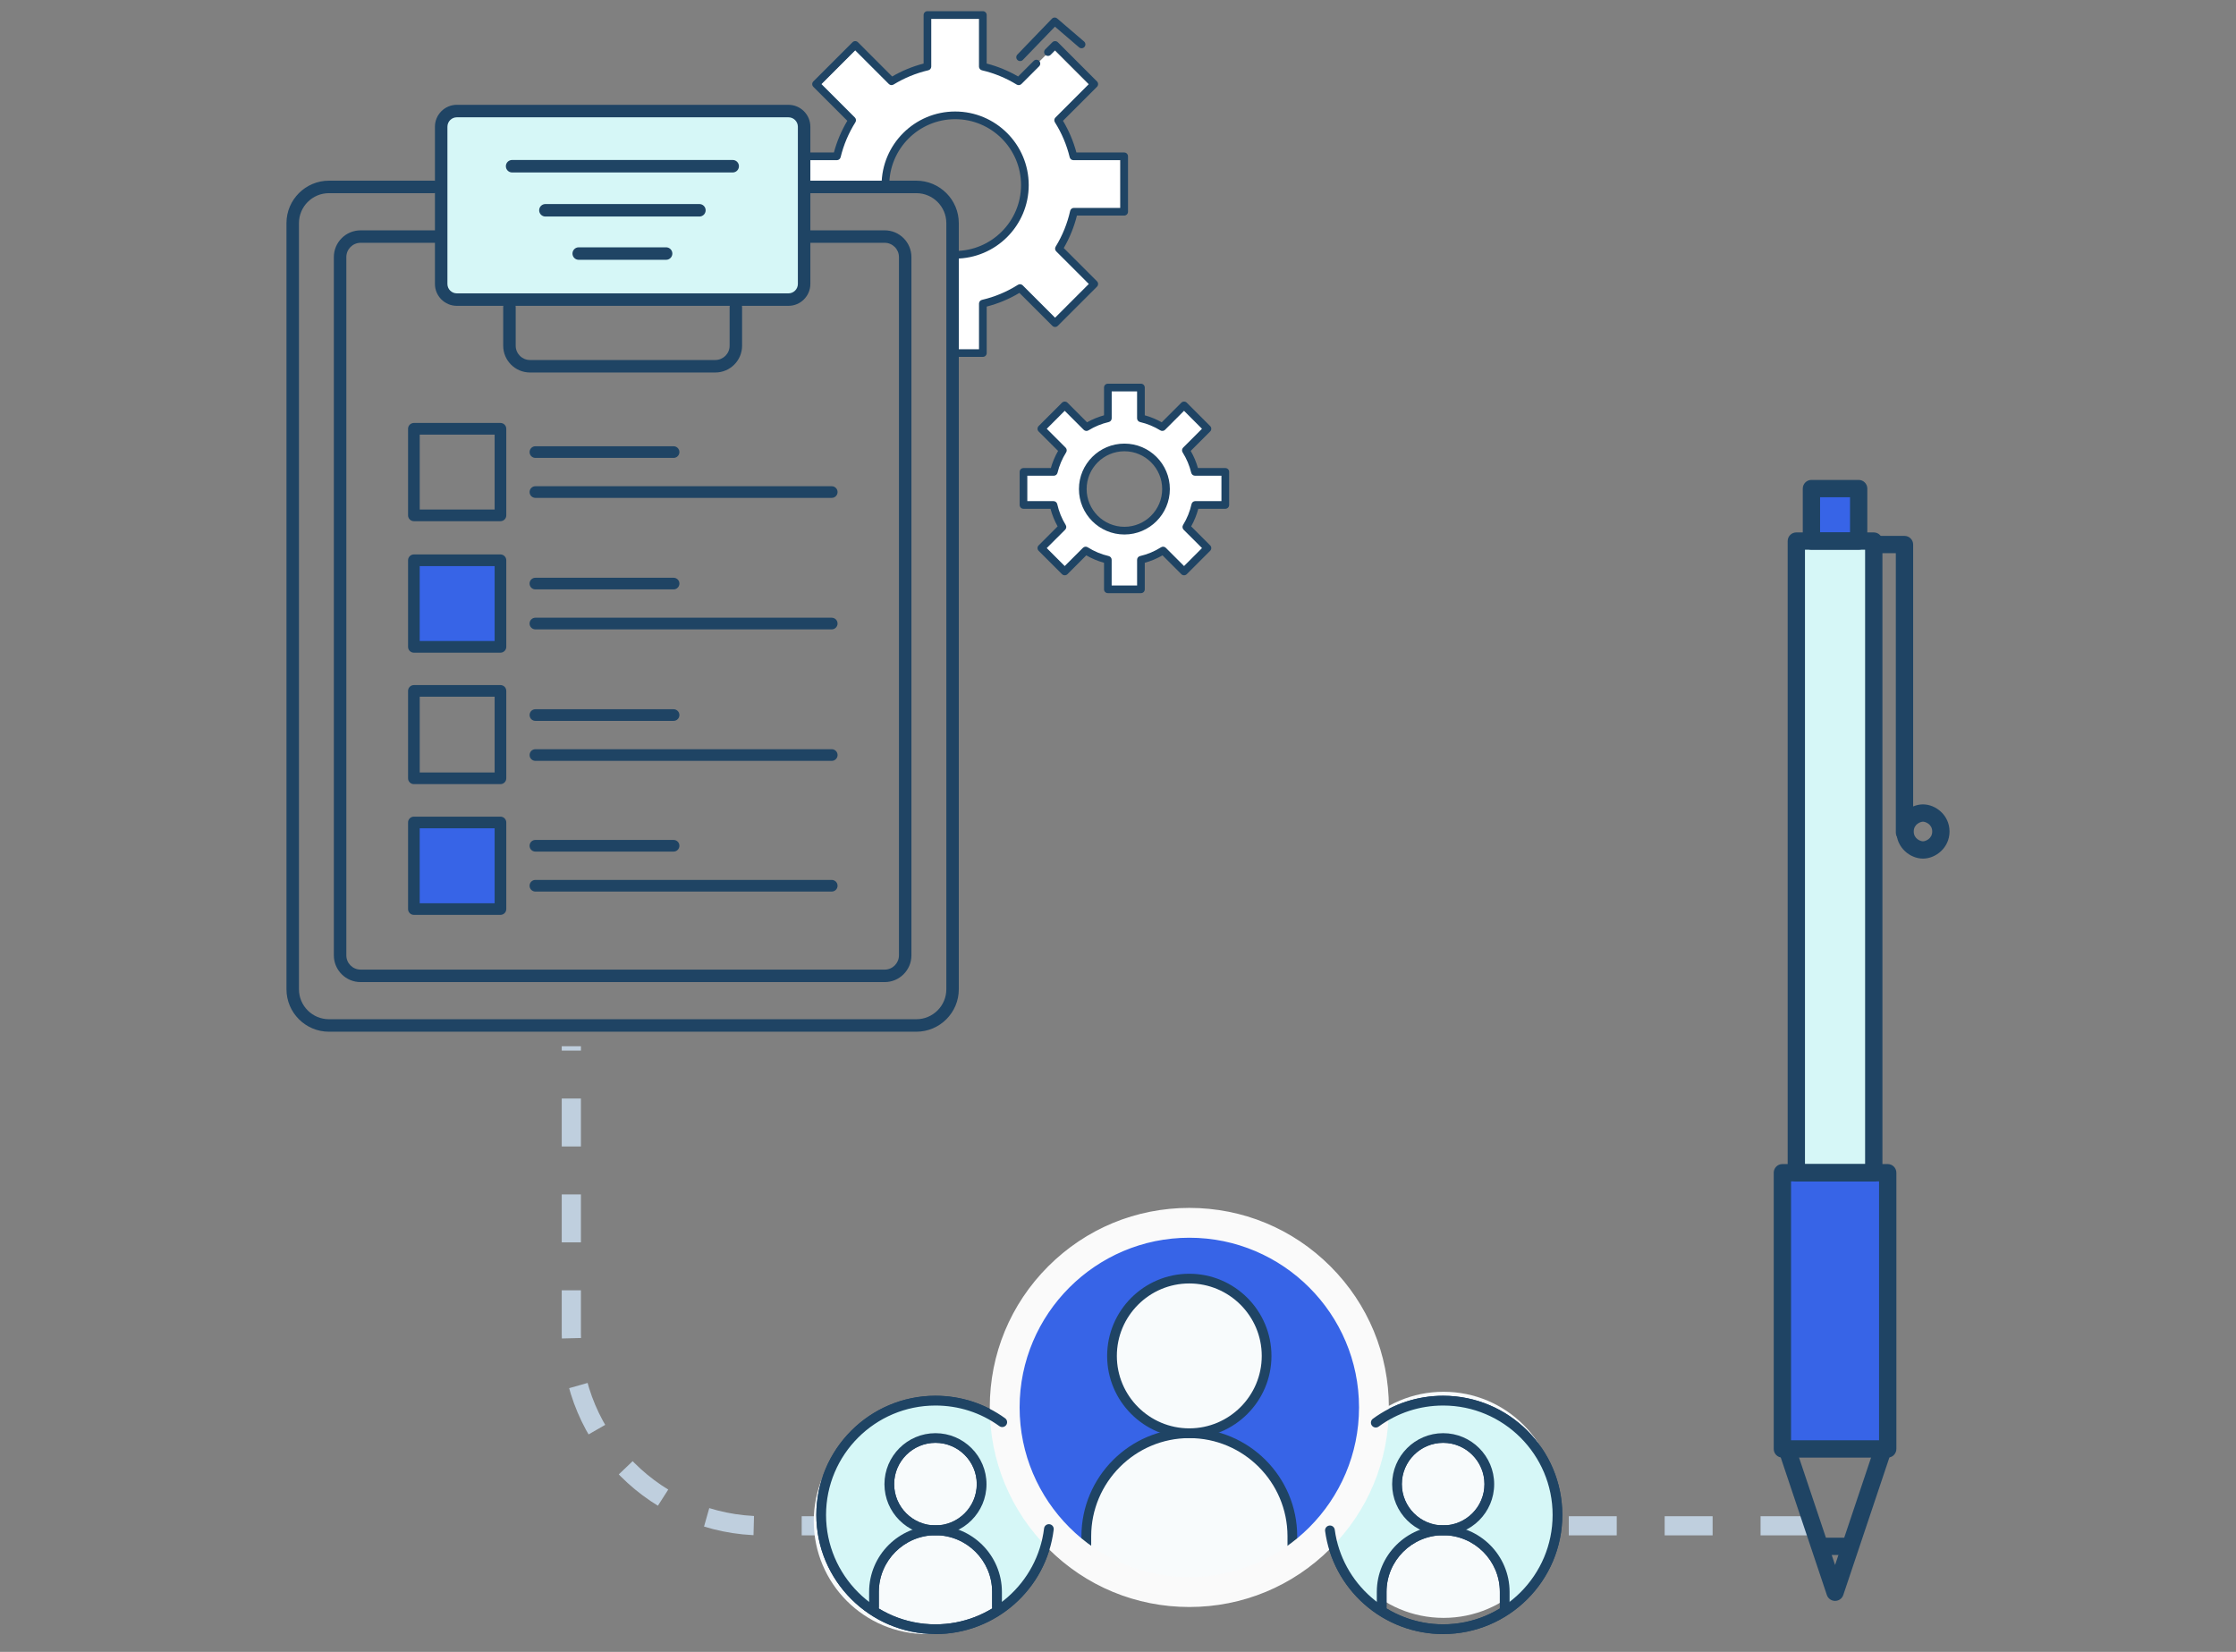 <svg width="111" height="82" viewBox="0 0 111 82" fill="none" xmlns="http://www.w3.org/2000/svg">
<rect x="0" y="0" width="111" height="82" fill="#808080" stroke="none"/>
<g clip-path="url(#clip0_7040_69121)">
<path d="M60.826 25.064V23.422H59.322C59.23 23.038 59.075 22.678 58.869 22.352L59.94 21.282L58.779 20.121L57.702 21.198C57.377 21 57.02 20.85 56.638 20.761V19.234H54.996V20.761C54.615 20.85 54.258 20.999 53.934 21.198L52.856 20.121L51.695 21.282L52.766 22.352C52.56 22.678 52.406 23.038 52.313 23.422H50.809V25.064H52.299C52.386 25.457 52.538 25.825 52.742 26.158L51.695 27.205L52.856 28.366L53.896 27.326C54.23 27.537 54.601 27.694 54.996 27.786V29.252H56.638V27.786C57.034 27.694 57.405 27.536 57.739 27.326L58.779 28.366L59.94 27.205L58.893 26.158C59.097 25.825 59.249 25.457 59.336 25.064H60.826ZM55.818 26.34C54.676 26.34 53.752 25.415 53.752 24.274C53.752 23.134 54.677 22.209 55.818 22.209C56.958 22.209 57.883 23.134 57.883 24.274C57.883 25.415 56.958 26.34 55.818 26.34Z" fill="white"/>
<path d="M55.616 10.502V7.808H53.148C52.996 7.177 52.742 6.586 52.405 6.053L54.162 4.296L52.257 2.392L50.49 4.16C49.958 3.833 49.371 3.588 48.745 3.443V0.938H46.052V3.443C45.427 3.588 44.84 3.833 44.308 4.16L42.54 2.392L40.636 4.296L42.392 6.053C42.055 6.586 41.802 7.177 41.649 7.808H39.181V9.198H44.009C44.013 7.329 45.529 5.815 47.398 5.815C49.268 5.815 50.788 7.333 50.788 9.205C50.788 11.077 49.272 12.593 47.4 12.594V17.372H48.745V14.966C49.394 14.815 50.003 14.556 50.551 14.21L52.257 15.916L54.161 14.012L52.443 12.295C52.778 11.749 53.027 11.145 53.172 10.5H55.616V10.502Z" fill="white"/>
<path d="M56.639 29.445H54.997C54.891 29.445 54.806 29.36 54.806 29.255V27.937C54.498 27.852 54.203 27.728 53.925 27.568L52.991 28.503C52.919 28.575 52.792 28.575 52.721 28.503L51.56 27.342C51.525 27.306 51.505 27.258 51.505 27.207C51.505 27.157 51.525 27.108 51.56 27.073L52.503 26.13C52.349 25.855 52.23 25.562 52.149 25.257H50.809C50.703 25.257 50.618 25.172 50.618 25.067V23.425C50.618 23.319 50.703 23.234 50.809 23.234H52.166C52.251 22.937 52.371 22.652 52.526 22.384L51.56 21.419C51.525 21.384 51.505 21.335 51.505 21.285C51.505 21.235 51.525 21.186 51.56 21.15L52.721 19.989C52.792 19.917 52.92 19.917 52.991 19.989L53.964 20.963C54.23 20.813 54.513 20.698 54.806 20.616V19.238C54.806 19.132 54.891 19.047 54.997 19.047H56.639C56.744 19.047 56.829 19.132 56.829 19.238V20.616C57.123 20.697 57.405 20.813 57.671 20.963L58.645 19.989C58.716 19.917 58.843 19.917 58.914 19.989L60.075 21.15C60.111 21.186 60.131 21.235 60.131 21.285C60.131 21.335 60.111 21.384 60.075 21.419L59.11 22.384C59.264 22.652 59.385 22.937 59.469 23.234H60.827C60.932 23.234 61.017 23.319 61.017 23.425V25.067C61.017 25.172 60.932 25.257 60.827 25.257H59.486C59.405 25.562 59.286 25.854 59.132 26.13L60.075 27.073C60.111 27.108 60.131 27.157 60.131 27.207C60.131 27.258 60.111 27.306 60.075 27.342L58.914 28.503C58.843 28.575 58.716 28.575 58.645 28.503L57.71 27.568C57.432 27.728 57.137 27.852 56.829 27.937V29.255C56.829 29.36 56.744 29.445 56.639 29.445ZM55.187 29.064H56.448V27.789C56.448 27.7 56.509 27.623 56.595 27.603C56.965 27.517 57.315 27.371 57.638 27.167C57.713 27.12 57.811 27.131 57.874 27.194L58.779 28.099L59.67 27.207L58.758 26.296C58.695 26.233 58.684 26.136 58.73 26.061C58.927 25.74 59.068 25.392 59.15 25.025C59.169 24.938 59.246 24.876 59.336 24.876H60.635V23.615H59.322C59.234 23.615 59.157 23.555 59.136 23.47C59.049 23.111 58.905 22.77 58.708 22.456C58.66 22.381 58.671 22.283 58.734 22.22L59.669 21.285L58.778 20.393L57.836 21.336C57.773 21.398 57.676 21.41 57.601 21.364C57.289 21.172 56.951 21.033 56.595 20.951C56.508 20.93 56.447 20.853 56.447 20.765V19.429H55.187V20.765C55.187 20.854 55.126 20.931 55.039 20.951C54.684 21.033 54.345 21.172 54.033 21.364C53.958 21.411 53.861 21.399 53.798 21.336L52.855 20.393L51.964 21.285L52.899 22.22C52.962 22.283 52.973 22.381 52.926 22.456C52.728 22.77 52.584 23.111 52.497 23.47C52.476 23.556 52.4 23.615 52.312 23.615H50.998V24.876H52.297C52.386 24.876 52.464 24.938 52.484 25.025C52.566 25.392 52.707 25.74 52.904 26.061C52.95 26.136 52.939 26.233 52.876 26.296L51.963 27.207L52.855 28.099L53.76 27.194C53.822 27.131 53.921 27.12 53.996 27.167C54.318 27.371 54.669 27.517 55.038 27.603C55.124 27.624 55.185 27.7 55.185 27.789V29.064H55.187ZM55.818 26.533C54.574 26.533 53.561 25.521 53.561 24.277C53.561 23.033 54.574 22.021 55.818 22.021C57.062 22.021 58.074 23.033 58.074 24.277C58.074 25.521 57.062 26.533 55.818 26.533ZM55.818 22.401C54.784 22.401 53.943 23.242 53.943 24.276C53.943 25.31 54.784 26.151 55.818 26.151C56.852 26.151 57.693 25.31 57.693 24.276C57.693 23.242 56.852 22.401 55.818 22.401Z" fill="#1F4464"/>
<path d="M48.791 17.717H47.401C47.295 17.717 47.21 17.632 47.21 17.526C47.21 17.421 47.295 17.336 47.401 17.336H48.6V15.07C48.6 14.982 48.661 14.905 48.748 14.885C49.381 14.738 49.981 14.487 50.533 14.138C50.609 14.091 50.707 14.102 50.77 14.165L52.377 15.772L54.052 14.097L52.433 12.478C52.37 12.416 52.359 12.319 52.405 12.244C52.742 11.695 52.984 11.097 53.125 10.47C53.144 10.383 53.221 10.32 53.311 10.32H55.616V7.951H53.287C53.199 7.951 53.123 7.891 53.102 7.806C52.953 7.191 52.706 6.607 52.367 6.07C52.319 5.994 52.33 5.897 52.394 5.834L54.052 4.175L52.377 2.5L52.158 2.72C52.084 2.794 51.963 2.794 51.889 2.72C51.814 2.645 51.814 2.524 51.889 2.45L52.243 2.096C52.314 2.024 52.441 2.024 52.512 2.096L54.456 4.041C54.492 4.076 54.512 4.125 54.512 4.175C54.512 4.225 54.492 4.274 54.456 4.31L52.769 5.997C53.064 6.489 53.287 7.017 53.435 7.57H55.807C55.912 7.57 55.997 7.655 55.997 7.761V10.511C55.997 10.616 55.912 10.701 55.807 10.701H53.461C53.32 11.267 53.1 11.808 52.807 12.313L54.456 13.962C54.491 13.997 54.512 14.046 54.512 14.096C54.512 14.147 54.491 14.195 54.456 14.231L52.511 16.175C52.437 16.25 52.316 16.25 52.242 16.175L50.606 14.54C50.098 14.844 49.553 15.072 48.982 15.219V17.526C48.982 17.631 48.897 17.716 48.791 17.716V17.717ZM47.416 12.838C47.311 12.838 47.225 12.753 47.225 12.648C47.225 12.542 47.311 12.457 47.416 12.457C49.219 12.457 50.687 10.99 50.687 9.187C50.687 7.383 49.219 5.916 47.416 5.916C45.613 5.916 44.146 7.383 44.146 9.187C44.146 9.292 44.06 9.377 43.955 9.377C43.85 9.377 43.764 9.292 43.764 9.187C43.764 7.173 45.403 5.535 47.416 5.535C49.43 5.535 51.068 7.173 51.068 9.187C51.068 11.2 49.43 12.838 47.416 12.838ZM39.026 9.326C38.92 9.326 38.835 9.241 38.835 9.136V7.761C38.835 7.655 38.92 7.57 39.026 7.57H41.397C41.545 7.017 41.769 6.489 42.063 5.997L40.376 4.311C40.34 4.275 40.32 4.226 40.32 4.176C40.32 4.126 40.34 4.077 40.376 4.041L42.32 2.097C42.395 2.022 42.515 2.022 42.59 2.097L44.289 3.797C44.779 3.512 45.303 3.296 45.85 3.155V0.745C45.85 0.64 45.935 0.555 46.04 0.555H48.791C48.896 0.555 48.981 0.64 48.981 0.745V3.154C49.528 3.296 50.052 3.511 50.542 3.796L51.316 3.022C51.39 2.948 51.511 2.948 51.585 3.022C51.659 3.096 51.659 3.217 51.585 3.291L50.706 4.171C50.643 4.233 50.546 4.244 50.471 4.199C49.936 3.87 49.356 3.632 48.747 3.49C48.66 3.47 48.599 3.393 48.599 3.305V0.936H46.23V3.303C46.23 3.392 46.169 3.469 46.083 3.489C45.474 3.631 44.894 3.869 44.358 4.197C44.283 4.244 44.186 4.232 44.124 4.17L42.454 2.5L40.779 4.175L42.438 5.833C42.501 5.896 42.511 5.994 42.464 6.069C42.126 6.606 41.879 7.19 41.73 7.805C41.709 7.891 41.633 7.951 41.544 7.951H39.216V9.135C39.216 9.241 39.131 9.326 39.026 9.326V9.326Z" fill="#1F4464"/>
<path d="M50.641 3.031C50.593 3.031 50.546 3.014 50.509 2.978C50.433 2.905 50.431 2.784 50.504 2.709L52.219 0.929C52.289 0.857 52.404 0.851 52.481 0.917L53.815 2.06C53.895 2.129 53.904 2.249 53.836 2.329C53.767 2.409 53.647 2.418 53.567 2.35L52.37 1.323L50.778 2.973C50.741 3.012 50.691 3.031 50.641 3.031Z" fill="#1F4464"/>
</g>
<path d="M93.019 26.855H89.174V58.215H93.019V26.855Z" fill="#D6F7F7"/>
<path d="M93.711 58.211H88.482V71.923H93.711V58.211Z" fill="#3764E7"/>
<path d="M39.1 5.766H22.585C22.154 5.766 21.805 6.111 21.805 6.538V14.289C21.805 14.716 22.154 15.062 22.585 15.062H39.1C39.531 15.062 39.881 14.716 39.881 14.289V6.538C39.881 6.111 39.531 5.766 39.1 5.766Z" fill="#D6F7F7"/>
<path d="M92.269 24.25H89.923V26.853H92.269V24.25Z" fill="#3764E7"/>
<path d="M24.904 27.973H20.772V32.104H24.904V27.973Z" fill="#3764E7"/>
<path d="M24.904 40.887H20.772V45.018H24.904V40.887Z" fill="#3764E7"/>
<path d="M65.038 70.281C64.801 70.281 64.608 70.089 64.608 69.852V66.93C64.608 66.692 64.801 66.5 65.038 66.5C65.275 66.5 65.468 66.692 65.468 66.93V69.852C65.468 70.089 65.275 70.281 65.038 70.281Z" fill="#1F4464"/>
<path d="M66.499 68.82H63.577C63.34 68.82 63.148 68.628 63.148 68.391C63.148 68.153 63.34 67.961 63.577 67.961H66.499C66.736 67.961 66.929 68.153 66.929 68.391C66.929 68.628 66.736 68.82 66.499 68.82Z" fill="#1F4464"/>
<path d="M45.49 51.215H16.329C15.167 51.215 14.221 50.27 14.221 49.108V11.076C14.221 9.914 15.167 8.969 16.329 8.969H21.544C21.715 8.969 21.854 9.108 21.854 9.279C21.854 9.45 21.715 9.589 21.544 9.589H16.329C15.508 9.589 14.841 10.256 14.841 11.076V49.108C14.841 49.928 15.508 50.595 16.329 50.595H45.49C46.31 50.595 46.978 49.928 46.978 49.108V11.076C46.978 10.256 46.31 9.589 45.49 9.589H40.139C39.968 9.589 39.829 9.45 39.829 9.279C39.829 9.108 39.968 8.969 40.139 8.969H45.49C46.652 8.969 47.597 9.914 47.597 11.076V49.108C47.597 50.27 46.652 51.215 45.49 51.215Z" fill="#1F4464"/>
<path d="M43.918 48.752H17.901C17.169 48.752 16.573 48.157 16.573 47.425V12.761C16.573 12.029 17.169 11.434 17.901 11.434H21.668C21.839 11.434 21.978 11.572 21.978 11.743C21.978 11.915 21.839 12.053 21.668 12.053H17.901C17.51 12.053 17.193 12.371 17.193 12.761V47.425C17.193 47.815 17.51 48.132 17.901 48.132H43.918C44.308 48.132 44.626 47.815 44.626 47.425V12.761C44.626 12.371 44.308 12.053 43.918 12.053H40.139C39.968 12.053 39.829 11.915 39.829 11.743C39.829 11.572 39.968 11.434 40.139 11.434H43.918C44.65 11.434 45.245 12.029 45.245 12.761V47.425C45.245 48.157 44.65 48.752 43.918 48.752Z" fill="#1F4464"/>
<path d="M39.14 15.182H22.679C22.079 15.182 21.591 14.694 21.591 14.095V6.291C21.591 5.691 22.079 5.203 22.679 5.203H39.14C39.74 5.203 40.228 5.691 40.228 6.291V14.095C40.228 14.694 39.74 15.182 39.14 15.182H39.14ZM22.679 5.823C22.421 5.823 22.211 6.033 22.211 6.291V14.095C22.211 14.353 22.421 14.563 22.679 14.563H39.14C39.398 14.563 39.608 14.353 39.608 14.095V6.291C39.608 6.033 39.398 5.823 39.14 5.823H22.679Z" fill="#1F4464"/>
<path d="M35.51 18.491H26.31C25.577 18.491 24.98 17.895 24.98 17.162V15.247C24.98 15.076 25.119 14.938 25.29 14.938C25.461 14.938 25.6 15.076 25.6 15.247V17.162C25.6 17.553 25.918 17.871 26.31 17.871H35.51C35.901 17.871 36.22 17.553 36.22 17.162V15.247C36.22 15.076 36.358 14.938 36.529 14.938C36.701 14.938 36.839 15.076 36.839 15.247V17.162C36.839 17.895 36.243 18.491 35.51 18.491Z" fill="#1F4464"/>
<path d="M36.373 8.561H25.422C25.251 8.561 25.112 8.422 25.112 8.251C25.112 8.08 25.251 7.941 25.422 7.941H36.373C36.544 7.941 36.682 8.08 36.682 8.251C36.682 8.422 36.544 8.561 36.373 8.561Z" fill="#1F4464"/>
<path d="M34.72 10.749H27.075C26.904 10.749 26.765 10.61 26.765 10.439C26.765 10.268 26.904 10.129 27.075 10.129H34.72C34.891 10.129 35.03 10.268 35.03 10.439C35.03 10.61 34.891 10.749 34.72 10.749Z" fill="#1F4464"/>
<path d="M33.067 12.897H28.728C28.557 12.897 28.419 12.758 28.419 12.587C28.419 12.416 28.557 12.277 28.728 12.277H33.067C33.238 12.277 33.377 12.416 33.377 12.587C33.377 12.758 33.238 12.897 33.067 12.897Z" fill="#1F4464"/>
<path d="M89.778 75.742H37.884C32.625 75.742 28.362 71.479 28.362 66.22V51.937" stroke="#BFCFDE" stroke-width="0.952" stroke-dasharray="2.38 2.38"/>
<path d="M93.018 58.648H89.173C88.936 58.648 88.744 58.456 88.744 58.219V26.859C88.744 26.622 88.936 26.43 89.173 26.43H93.018C93.255 26.43 93.448 26.622 93.448 26.859V58.219C93.448 58.456 93.255 58.648 93.018 58.648ZM89.603 57.789H92.588V27.289H89.603V57.789Z" fill="#1F4464"/>
<path d="M93.71 72.356H88.481C88.244 72.356 88.052 72.164 88.052 71.927V58.215C88.052 57.978 88.244 57.785 88.481 57.785H93.71C93.948 57.785 94.14 57.978 94.14 58.215V71.927C94.14 72.164 93.948 72.356 93.71 72.356ZM88.911 71.497H93.281V58.645H88.911V71.497Z" fill="#1F4464"/>
<path d="M91.096 79.47C90.912 79.47 90.748 79.352 90.689 79.177L88.305 72.067C88.23 71.842 88.351 71.598 88.576 71.522C88.801 71.447 89.045 71.568 89.12 71.793L91.097 77.688L93.073 71.793C93.149 71.568 93.393 71.447 93.618 71.522C93.843 71.598 93.964 71.842 93.889 72.067L91.505 79.177C91.446 79.352 91.282 79.47 91.097 79.47H91.096Z" fill="#1F4464"/>
<path d="M91.65 77.191H90.562C90.325 77.191 90.132 76.999 90.132 76.762C90.132 76.525 90.325 76.332 90.562 76.332H91.65C91.888 76.332 92.08 76.525 92.08 76.762C92.08 76.999 91.888 77.191 91.65 77.191Z" fill="#1F4464"/>
<path d="M92.269 27.286H89.923C89.686 27.286 89.494 27.094 89.494 26.857V24.254C89.494 24.017 89.686 23.824 89.923 23.824H92.269C92.506 23.824 92.698 24.017 92.698 24.254V26.857C92.698 27.094 92.506 27.286 92.269 27.286ZM90.353 26.427H91.839V24.684H90.353V26.427Z" fill="#1F4464"/>
<path d="M94.543 41.755C94.306 41.755 94.113 41.562 94.113 41.325V27.461H93.025C92.788 27.461 92.595 27.268 92.595 27.031C92.595 26.794 92.788 26.602 93.025 26.602H94.543C94.78 26.602 94.973 26.794 94.973 27.031V41.325C94.973 41.562 94.78 41.755 94.543 41.755Z" fill="#1F4464"/>
<path d="M95.461 42.622C94.824 42.622 94.143 42.081 94.143 41.276C94.143 40.471 94.824 39.93 95.461 39.93C96.097 39.93 96.779 40.471 96.779 41.276C96.779 42.081 96.097 42.622 95.461 42.622ZM95.461 40.789C95.343 40.789 95.002 40.909 95.002 41.276C95.002 41.643 95.343 41.763 95.461 41.763C95.578 41.763 95.92 41.643 95.92 41.276C95.92 40.909 95.578 40.789 95.461 40.789Z" fill="#1F4464"/>
<path d="M25.133 25.583C25.133 25.743 25.004 25.872 24.844 25.872H20.547C20.387 25.872 20.257 25.743 20.257 25.583V21.285C20.257 21.125 20.387 20.996 20.547 20.996H24.844C25.004 20.996 25.133 21.125 25.133 21.285V25.583ZM20.836 25.294H24.555V21.575H20.836V25.294Z" fill="#1F4464"/>
<path d="M33.438 22.731H26.579C26.419 22.731 26.29 22.602 26.29 22.442C26.29 22.282 26.419 22.152 26.579 22.152H33.438C33.598 22.152 33.727 22.282 33.727 22.442C33.727 22.602 33.598 22.731 33.438 22.731Z" fill="#1F4464"/>
<path d="M41.289 24.715H26.579C26.419 24.715 26.29 24.586 26.29 24.426C26.29 24.266 26.419 24.137 26.579 24.137H41.289C41.449 24.137 41.579 24.266 41.579 24.426C41.579 24.586 41.449 24.715 41.289 24.715Z" fill="#1F4464"/>
<path d="M25.133 32.11C25.133 32.27 25.003 32.4 24.844 32.4H20.546C20.386 32.4 20.257 32.27 20.257 32.11V27.813C20.257 27.653 20.386 27.523 20.546 27.523H24.844C25.003 27.523 25.133 27.653 25.133 27.813V32.11ZM20.835 31.821H24.554V28.102H20.835V31.821Z" fill="#1F4464"/>
<path d="M33.438 29.258H26.578C26.418 29.258 26.289 29.129 26.289 28.969C26.289 28.809 26.418 28.68 26.578 28.68H33.438C33.598 28.68 33.727 28.809 33.727 28.969C33.727 29.129 33.598 29.258 33.438 29.258Z" fill="#1F4464"/>
<path d="M41.289 31.243H26.578C26.418 31.243 26.289 31.113 26.289 30.953C26.289 30.793 26.418 30.664 26.578 30.664H41.289C41.449 30.664 41.578 30.793 41.578 30.953C41.578 31.113 41.449 31.243 41.289 31.243Z" fill="#1F4464"/>
<path d="M25.133 38.636C25.133 38.796 25.004 38.925 24.844 38.925H20.547C20.387 38.925 20.257 38.796 20.257 38.636V34.297C20.257 34.137 20.387 34.008 20.547 34.008H24.844C25.004 34.008 25.133 34.137 25.133 34.297V38.636ZM20.836 38.347H24.555V34.586H20.836V38.347Z" fill="#1F4464"/>
<path d="M33.438 35.785H26.579C26.419 35.785 26.29 35.656 26.29 35.496C26.29 35.336 26.419 35.207 26.579 35.207H33.438C33.598 35.207 33.727 35.336 33.727 35.496C33.727 35.656 33.598 35.785 33.438 35.785Z" fill="#1F4464"/>
<path d="M41.289 37.77H26.579C26.419 37.77 26.29 37.641 26.29 37.481C26.29 37.321 26.419 37.191 26.579 37.191H41.289C41.449 37.191 41.579 37.321 41.579 37.481C41.579 37.641 41.449 37.77 41.289 37.77Z" fill="#1F4464"/>
<path d="M25.133 45.126C25.133 45.286 25.003 45.415 24.844 45.415H20.546C20.386 45.415 20.257 45.286 20.257 45.126V40.828C20.257 40.668 20.386 40.539 20.546 40.539H24.844C25.003 40.539 25.133 40.668 25.133 40.828V45.126ZM20.835 44.837H24.554V41.118H20.835V44.837Z" fill="#1F4464"/>
<path d="M33.438 42.274H26.578C26.418 42.274 26.289 42.145 26.289 41.985C26.289 41.825 26.418 41.695 26.578 41.695H33.438C33.598 41.695 33.727 41.825 33.727 41.985C33.727 42.145 33.598 42.274 33.438 42.274Z" fill="#1F4464"/>
<path d="M41.289 44.258H26.578C26.418 44.258 26.289 44.129 26.289 43.969C26.289 43.809 26.418 43.68 26.578 43.68H41.289C41.449 43.68 41.578 43.809 41.578 43.969C41.578 44.129 41.449 44.258 41.289 44.258Z" fill="#1F4464"/>
<circle cx="58.835" cy="69.893" r="8.818" fill="#F8FBFC"/>
<circle cx="71.662" cy="74.701" r="5.612" fill="#F8FBFC"/>
<circle cx="46.009" cy="75.506" r="5.612" fill="#F8FBFC"/>
<path d="M59.04 60.703C53.978 60.703 49.875 64.806 49.875 69.868C49.875 74.93 53.978 79.034 59.04 79.034C59.063 79.034 59.087 79.034 59.109 79.034C57.443 78.966 55.71 78.355 53.926 77.336V76.263C53.926 73.439 56.215 71.152 59.039 71.152H59.04C56.921 71.152 55.203 69.433 55.203 67.313C55.203 65.194 56.921 63.476 59.04 63.476C61.16 63.476 62.878 65.195 62.878 67.314C62.878 69.433 61.16 71.153 59.04 71.153C61.865 71.153 64.153 73.441 64.153 76.264V77.251C63.469 77.817 62.767 78.239 62.049 78.53C65.634 77.285 68.207 73.878 68.207 69.87C68.207 64.808 64.103 60.705 59.041 60.705L59.04 60.703Z" fill="#3764E7"/>
<path d="M71.641 76.202C70.245 76.202 69.108 75.066 69.108 73.669C69.108 72.273 70.245 71.137 71.641 71.137C73.037 71.137 74.174 72.273 74.174 73.669C74.174 75.066 73.037 76.202 71.641 76.202ZM71.641 71.619C70.511 71.619 69.59 72.538 69.59 73.669C69.59 74.801 70.51 75.72 71.641 75.72C72.772 75.72 73.692 74.801 73.692 73.669C73.692 72.538 72.772 71.619 71.641 71.619Z" fill="#1F4464"/>
<path d="M74.697 80.039C74.563 80.039 74.456 79.932 74.456 79.798V79.019C74.456 77.468 73.194 76.206 71.643 76.206C70.092 76.206 68.83 77.468 68.83 79.019V79.798C68.83 79.932 68.722 80.039 68.589 80.039C68.455 80.039 68.348 79.932 68.348 79.798V79.019C68.348 77.202 69.826 75.723 71.644 75.723C73.461 75.723 74.939 77.201 74.939 79.019V79.798C74.939 79.932 74.832 80.039 74.698 80.039H74.697Z" fill="#1F4464"/>
<path d="M71.642 81.115C70.201 81.115 68.814 80.591 67.734 79.639C66.664 78.697 65.97 77.404 65.781 75.997C65.763 75.865 65.856 75.743 65.988 75.726C66.121 75.708 66.242 75.8 66.26 75.933C66.621 78.612 68.934 80.632 71.642 80.632C74.638 80.632 77.074 78.195 77.074 75.2C77.074 72.205 74.638 69.768 71.642 69.768C70.481 69.768 69.373 70.129 68.438 70.813C68.331 70.891 68.18 70.868 68.101 70.76C68.023 70.653 68.046 70.502 68.154 70.424C69.171 69.679 70.378 69.285 71.642 69.285C74.904 69.285 77.556 71.938 77.556 75.199C77.556 78.46 74.904 81.113 71.642 81.113L71.642 81.115Z" fill="#1F4464"/>
<path d="M46.438 76.202C45.042 76.202 43.905 75.066 43.905 73.669C43.905 72.273 45.042 71.137 46.438 71.137C47.834 71.137 48.971 72.273 48.971 73.669C48.971 75.066 47.834 76.202 46.438 76.202ZM46.438 71.619C45.308 71.619 44.387 72.538 44.387 73.669C44.387 74.801 45.307 75.72 46.438 75.72C47.569 75.72 48.489 74.801 48.489 73.669C48.489 72.538 47.569 71.619 46.438 71.619Z" fill="#1F4464"/>
<path d="M49.493 80.018C49.36 80.018 49.252 79.91 49.252 79.777V79.019C49.252 77.468 47.99 76.206 46.439 76.206C44.889 76.206 43.627 77.468 43.627 79.019V79.777C43.627 79.91 43.519 80.018 43.386 80.018C43.252 80.018 43.145 79.91 43.145 79.777V79.019C43.145 77.202 44.623 75.723 46.44 75.723C48.258 75.723 49.736 77.201 49.736 79.019V79.777C49.736 79.91 49.629 80.018 49.495 80.018H49.493Z" fill="#1F4464"/>
<path d="M46.438 81.113C43.177 81.113 40.524 78.46 40.524 75.199C40.524 71.938 43.177 69.285 46.438 69.285C47.689 69.285 48.883 69.67 49.894 70.4C50.002 70.478 50.027 70.628 49.949 70.737C49.87 70.844 49.72 70.869 49.611 70.791C48.683 70.121 47.587 69.768 46.438 69.768C43.442 69.768 41.005 72.205 41.005 75.2C41.005 78.195 43.442 80.632 46.438 80.632C49.178 80.632 51.496 78.584 51.828 75.869C51.844 75.736 51.965 75.643 52.097 75.659C52.23 75.675 52.323 75.796 52.307 75.927C51.944 78.884 49.421 81.115 46.438 81.115L46.438 81.113Z" fill="#1F4464"/>
<path d="M72.911 80.731C72.604 80.801 72.288 80.846 71.965 80.864C72.284 80.856 72.6 80.812 72.911 80.731Z" fill="#D6F7F7"/>
<path d="M71.641 69.527C70.389 69.527 69.233 69.933 68.294 70.619C68.06 72.548 67.255 74.317 66.019 75.965C66.392 78.736 68.766 80.873 71.641 80.873C71.749 80.873 71.857 80.87 71.965 80.863C70.877 80.891 69.749 80.507 68.589 79.799V79.019C68.589 77.332 69.955 75.972 71.642 75.972H71.641C70.375 75.972 69.349 74.942 69.349 73.677C69.349 72.411 70.375 71.383 71.641 71.383C72.906 71.383 73.933 72.412 73.933 73.678C73.933 74.943 72.906 75.972 71.641 75.972H71.642C73.329 75.972 74.698 77.332 74.698 79.019V79.799C74.118 80.266 73.521 80.57 72.911 80.73C75.432 80.153 77.314 77.897 77.314 75.2C77.314 72.067 74.774 69.527 71.641 69.527Z" fill="#D6F7F7"/>
<path d="M46.438 69.527C43.304 69.527 40.765 72.067 40.765 75.2C40.765 78.333 43.248 80.816 46.333 80.872C45.348 80.848 44.363 80.48 43.377 79.768V79.02C43.377 77.333 44.748 75.973 46.435 75.973H46.437C45.171 75.973 44.146 74.943 44.146 73.678C44.146 72.412 45.172 71.384 46.438 71.384C47.703 71.384 48.729 72.413 48.729 73.679C48.729 74.944 47.703 75.973 46.438 75.973H46.436C48.123 75.973 49.488 77.333 49.488 79.02V79.768C48.503 80.483 47.517 80.851 46.532 80.873C49.387 80.827 51.729 78.673 52.069 75.899C51.002 74.679 50.234 72.905 49.753 70.597C48.821 69.925 47.675 69.528 46.438 69.528L46.438 69.527Z" fill="#D6F7F7"/>
<path d="M59.039 71.387C56.79 71.387 54.961 69.558 54.961 67.309C54.961 65.06 56.79 63.23 59.039 63.23C61.288 63.23 63.118 65.06 63.118 67.309C63.118 69.558 61.288 71.387 59.039 71.387ZM59.039 63.712C57.056 63.712 55.443 65.326 55.443 67.309C55.443 69.292 57.056 70.905 59.039 70.905C61.023 70.905 62.636 69.292 62.636 67.309C62.636 65.326 61.023 63.712 59.039 63.712Z" fill="#1F4464"/>
<path d="M53.926 77.575C53.793 77.575 53.685 77.468 53.685 77.334V76.262C53.685 73.309 56.087 70.906 59.041 70.906C61.994 70.906 64.396 73.308 64.396 76.262V77.249C64.396 77.382 64.288 77.49 64.155 77.49C64.022 77.49 63.914 77.382 63.914 77.249V76.262C63.914 73.575 61.728 71.389 59.041 71.389C56.355 71.389 54.169 73.575 54.169 76.262V77.334C54.169 77.468 54.061 77.575 53.928 77.575H53.926Z" fill="#1F4464"/>
<path d="M59.041 79.273C56.528 79.273 54.165 78.295 52.389 76.518C50.612 74.742 49.634 72.379 49.634 69.867C49.634 67.355 50.612 64.992 52.389 63.216C54.166 61.439 56.528 60.461 59.041 60.461C61.553 60.461 63.916 61.439 65.692 63.216C67.469 64.993 68.447 67.355 68.447 69.867C68.447 72.379 67.469 74.743 65.692 76.518C63.915 78.295 61.553 79.273 59.041 79.273ZM59.041 60.942C54.12 60.942 50.116 64.946 50.116 69.866C50.116 74.787 54.12 78.791 59.041 78.791C63.961 78.791 67.965 74.787 67.965 69.866C67.965 64.946 63.961 60.942 59.041 60.942Z" fill="#1F4464"/>
<path d="M59.041 79.273C56.528 79.273 54.165 78.295 52.389 76.518C50.612 74.742 49.634 72.379 49.634 69.867C49.634 67.355 50.612 64.992 52.389 63.216C54.166 61.439 56.528 60.461 59.041 60.461C61.553 60.461 63.916 61.439 65.692 63.216C67.469 64.993 68.447 67.355 68.447 69.867C68.447 72.379 67.469 74.743 65.692 76.518C63.915 78.295 61.553 79.273 59.041 79.273ZM59.041 60.942C54.12 60.942 50.116 64.946 50.116 69.866C50.116 74.787 54.12 78.791 59.041 78.791C63.961 78.791 67.965 74.787 67.965 69.866C67.965 64.946 63.961 60.942 59.041 60.942Z" stroke="#FAFAFA"/>
<path d="M71.642 76.21C70.245 76.21 69.109 75.073 69.109 73.677C69.109 72.281 70.245 71.144 71.642 71.144C73.038 71.144 74.174 72.281 74.174 73.677C74.174 75.073 73.038 76.21 71.642 76.21ZM71.642 71.626C70.511 71.626 69.591 72.546 69.591 73.677C69.591 74.808 70.51 75.728 71.642 75.728C72.773 75.728 73.692 74.808 73.692 73.677C73.692 72.546 72.773 71.626 71.642 71.626Z" fill="#1F4464"/>
<path d="M74.697 80.047C74.563 80.047 74.456 79.94 74.456 79.806V79.026C74.456 77.475 73.194 76.213 71.643 76.213C70.092 76.213 68.83 77.475 68.83 79.026V79.806C68.83 79.94 68.722 80.047 68.589 80.047C68.455 80.047 68.348 79.94 68.348 79.806V79.026C68.348 77.209 69.826 75.731 71.644 75.731C73.461 75.731 74.939 77.209 74.939 79.026V79.806C74.939 79.94 74.832 80.047 74.698 80.047H74.697Z" fill="#1F4464"/>
<path d="M71.642 81.119C70.201 81.119 68.814 80.595 67.734 79.643C66.665 78.701 65.971 77.408 65.781 76.001C65.764 75.869 65.856 75.747 65.989 75.73C66.121 75.712 66.242 75.804 66.26 75.937C66.621 78.616 68.935 80.636 71.643 80.636C74.638 80.636 77.075 78.199 77.075 75.204C77.075 72.209 74.638 69.772 71.643 69.772C70.481 69.772 69.373 70.133 68.439 70.817C68.331 70.895 68.18 70.872 68.102 70.764C68.023 70.657 68.047 70.506 68.154 70.427C69.172 69.683 70.378 69.289 71.643 69.289C74.904 69.289 77.557 71.942 77.557 75.203C77.557 78.464 74.904 81.117 71.643 81.117L71.642 81.119Z" fill="#1F4464"/>
<path d="M46.439 76.21C45.043 76.21 43.906 75.073 43.906 73.677C43.906 72.281 45.043 71.144 46.439 71.144C47.835 71.144 48.972 72.281 48.972 73.677C48.972 75.073 47.835 76.21 46.439 76.21ZM46.439 71.626C45.309 71.626 44.388 72.546 44.388 73.677C44.388 74.808 45.308 75.728 46.439 75.728C47.57 75.728 48.49 74.808 48.49 73.677C48.49 72.546 47.57 71.626 46.439 71.626Z" fill="#1F4464"/>
<path d="M49.494 80.026C49.36 80.026 49.253 79.918 49.253 79.785V79.026C49.253 77.475 47.991 76.213 46.44 76.213C44.889 76.213 43.627 77.475 43.627 79.026V79.785C43.627 79.918 43.519 80.026 43.386 80.026C43.253 80.026 43.145 79.918 43.145 79.785V79.026C43.145 77.209 44.623 75.731 46.441 75.731C48.259 75.731 49.737 77.209 49.737 79.026V79.785C49.737 79.918 49.629 80.026 49.496 80.026H49.494Z" fill="#1F4464"/>
<path d="M46.439 81.117C43.178 81.117 40.525 78.464 40.525 75.203C40.525 71.942 43.178 69.289 46.439 69.289C47.69 69.289 48.884 69.674 49.895 70.403C50.003 70.482 50.028 70.632 49.95 70.74C49.871 70.848 49.721 70.873 49.612 70.795C48.684 70.125 47.587 69.772 46.438 69.772C43.443 69.772 41.007 72.209 41.007 75.204C41.007 78.199 43.443 80.636 46.438 80.636C49.178 80.636 51.497 78.588 51.83 75.873C51.846 75.74 51.966 75.647 52.098 75.663C52.231 75.679 52.324 75.8 52.308 75.931C51.945 78.888 49.422 81.119 46.438 81.119L46.439 81.117Z" fill="#1F4464"/>
<defs>
<clipPath id="clip0_7040_69121">
<rect width="22.182" height="28.889" fill="white" transform="translate(38.836 0.555)"/>
</clipPath>
</defs>
</svg>
